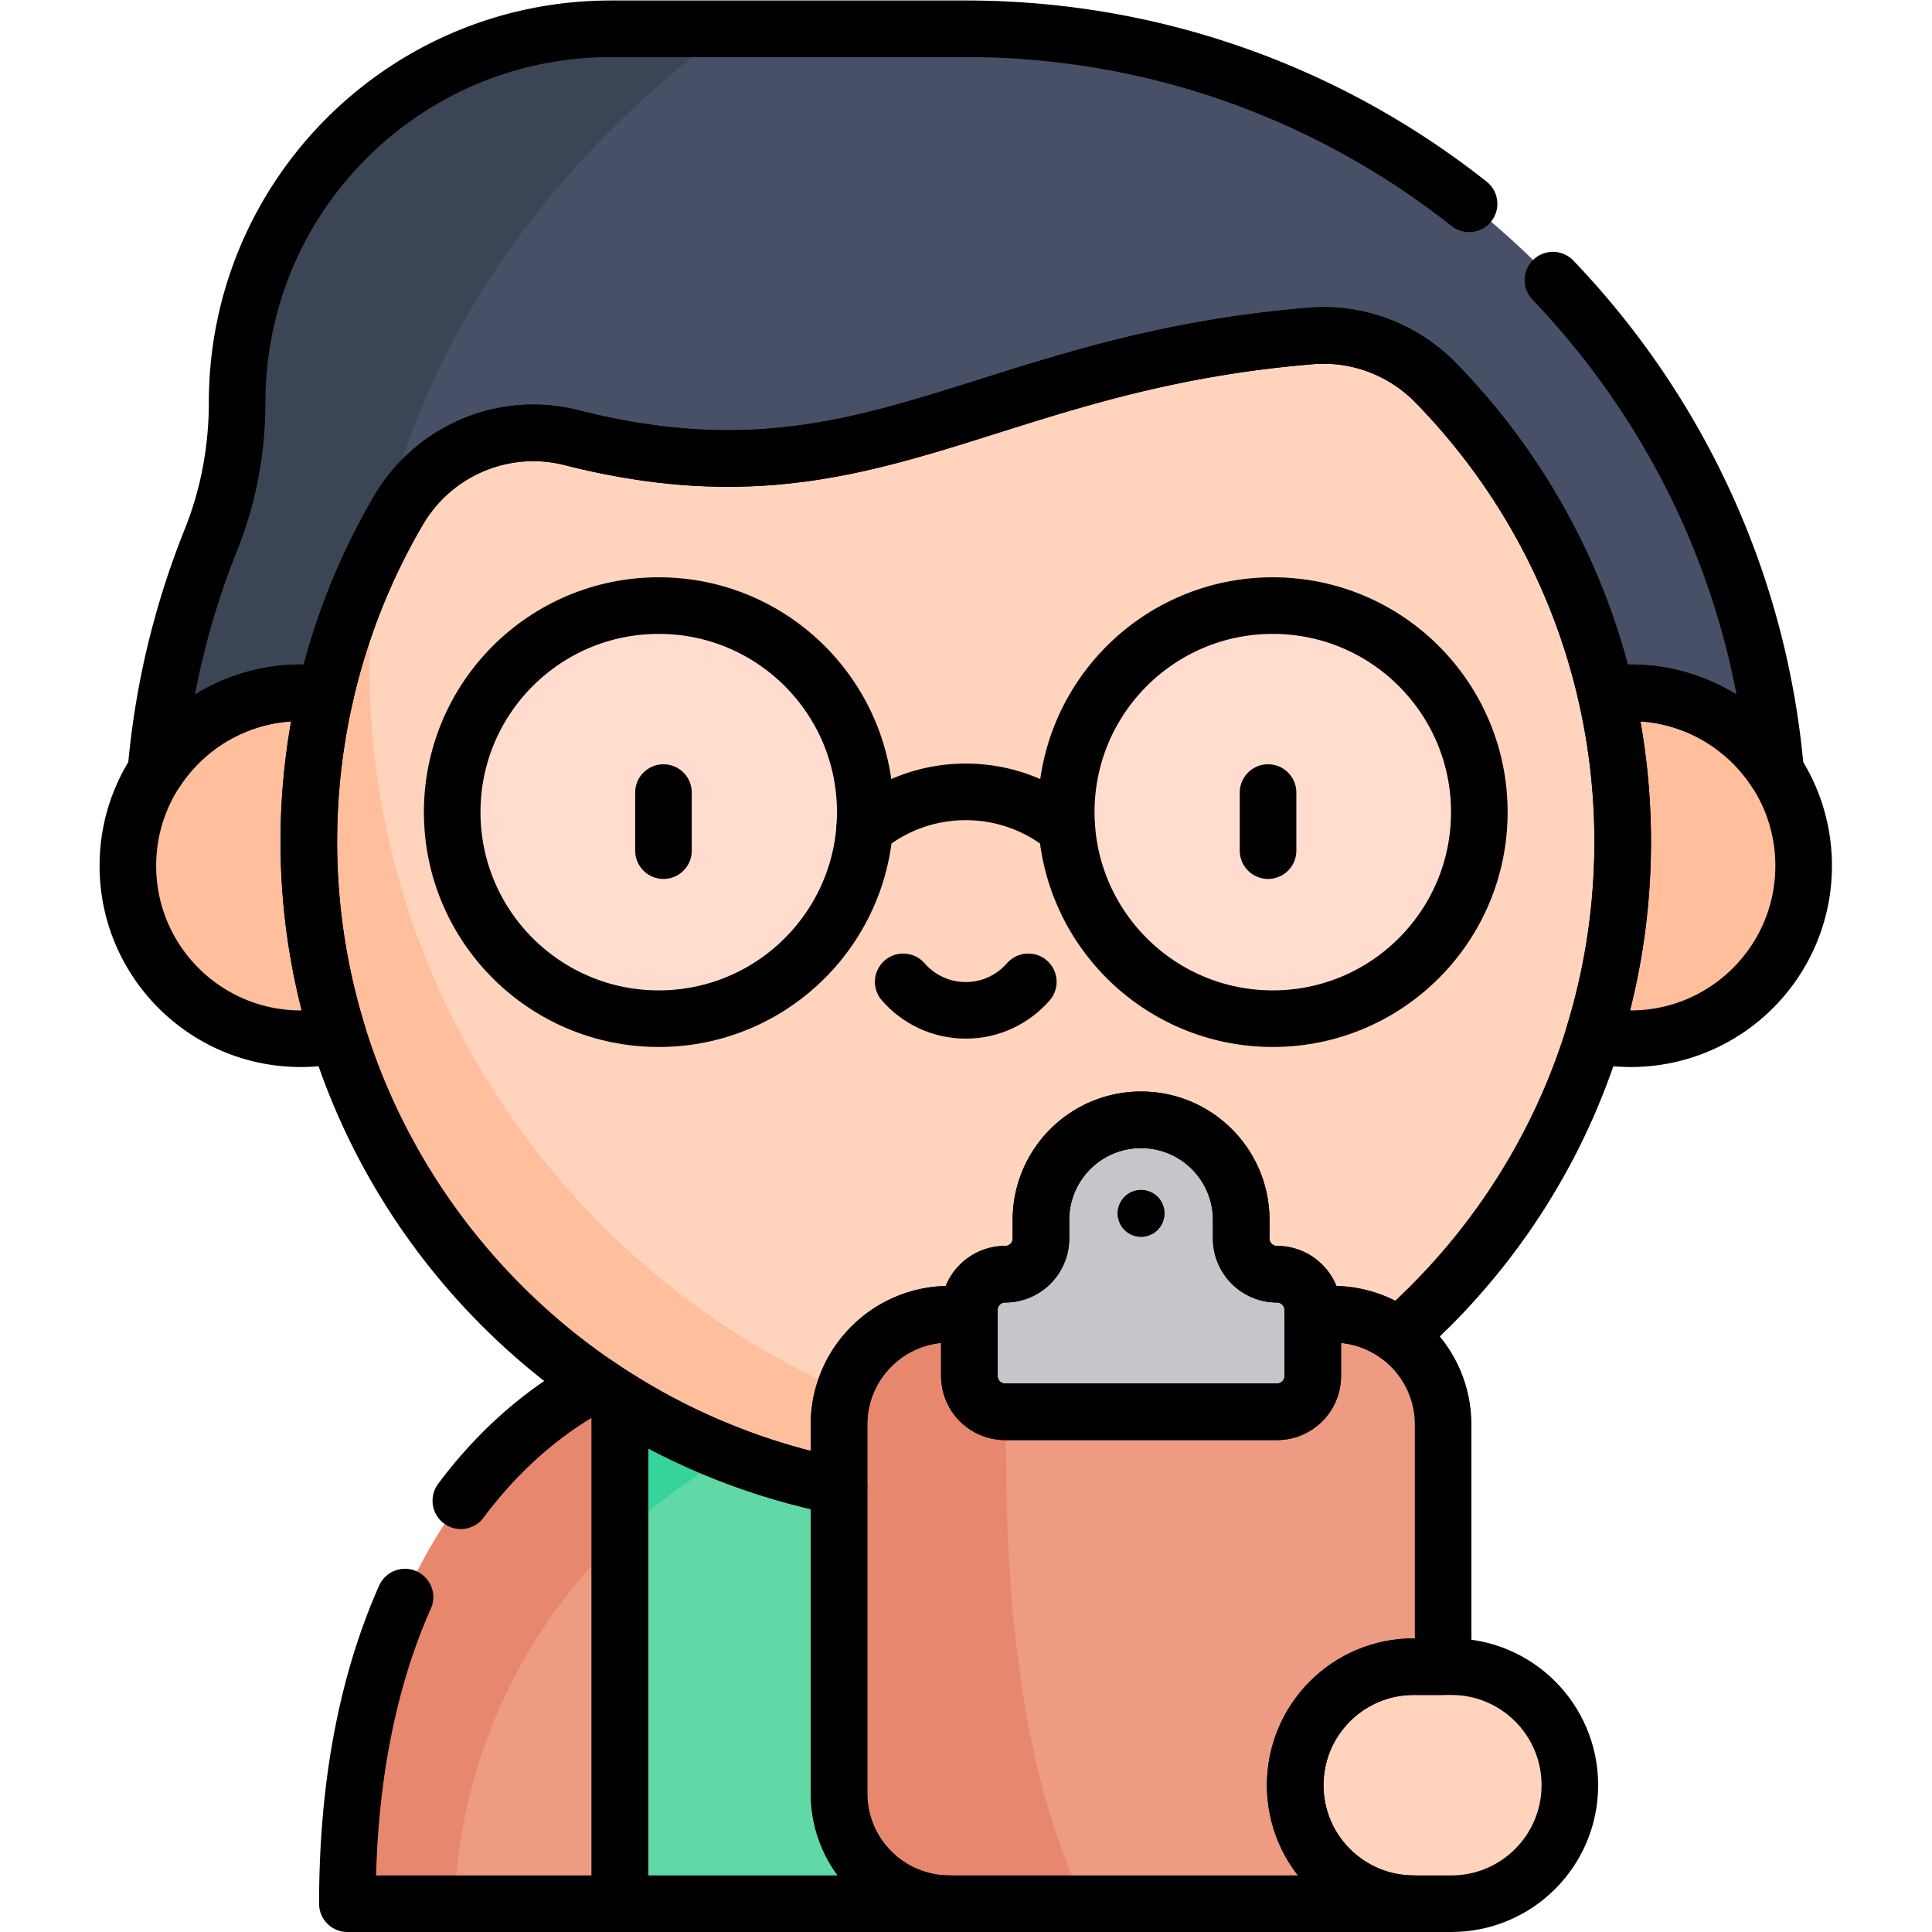 <svg xmlns="http://www.w3.org/2000/svg" version="1.1" xmlns:xlink="http://www.w3.org/1999/xlink" width="512" height="512" x="0" y="0" viewBox="0 0 682.667 682.667" style="enable-background:new 0 0 512 512" xml:space="preserve" class=""><g><defs><clipPath id="a" clipPathUnits="userSpaceOnUse"><path d="M0 512h512V0H0Z" fill="#000000" opacity="1" data-original="#000000"></path></clipPath></defs><g clip-path="url(#a)" transform="matrix(1.333 0 0 -1.333 0 682.667)"><path d="M0 0s-72.237-23.76-72.237-140.8H0l28.871 70.401z" style="fill-opacity:1;fill-rule:nonzero;stroke:none" transform="translate(164.32 148.3)" fill="#ed9b83" data-original="#ed9b83"></path><path d="m0 0-13.28 32.383s-72.237-23.76-72.237-140.8h28.39C-55.497-64.002-33.41-24.813 0 0" style="fill-opacity:1;fill-rule:nonzero;stroke:none" transform="translate(177.601 115.917)" fill="#e7886e" data-original="#e7886e"></path><path d="M0 0h-61.537v-140.8h87.331Z" style="fill-opacity:1;fill-rule:nonzero;stroke:none" transform="translate(225.858 148.3)" fill="#60d9a7" data-original="#60d9a7"></path><path d="M0 0h-94.076c-54.713 0-99.066-44.354-99.066-99.065 0-12.466-2.295-24.842-6.94-36.411-9.94-24.753-15.419-51.759-15.419-80.025h431.002C215.501-96.673 118.828 0 0 0" style="fill-opacity:1;fill-rule:nonzero;stroke:none" transform="translate(256 504.5)" fill="#475066" data-original="#475066"></path><path d="M0 0c0 68.832 42.395 129.943 95.572 168.345h-31.53c-54.713 0-99.066-44.354-99.066-99.066 0-12.466-2.295-24.841-6.94-36.41-9.94-24.753-15.42-51.76-15.42-80.025H5.308A211.08 211.08 0 0 0 0 0" style="fill-opacity:1;fill-rule:nonzero;stroke:none" transform="translate(97.882 336.155)" fill="#3b4556" data-original="#3b4556"></path><path d="M0 0c0-25.321 20.527-45.849 45.849-45.849C71.17-45.849 91.698-25.321 91.698 0c0 25.321-20.528 45.849-45.849 45.849C20.527 45.849 0 25.321 0 0" style="fill-opacity:1;fill-rule:nonzero;stroke:none" transform="translate(386.407 282.635)" fill="#ffbe9c" data-original="#ffbe9c"></path><path d="m0 0-1.607 8.771h-61.537v-43.562C-45.726-18.206-24.084-6.021 0 0" style="fill-opacity:1;fill-rule:nonzero;stroke:none" transform="translate(227.465 139.53)" fill="#36d39a" data-original="#36d39a"></path><path d="M0 0c-8.631 8.836-20.725 13.418-33.036 12.414-88.11-7.18-117.611-46.836-196.067-26.953-17.873 4.53-36.538-3.373-45.855-19.285-14.839-25.346-23.456-54.776-23.745-86.199-.882-95.921 76.967-175.098 172.89-175.764 96.739-.672 175.371 77.546 175.371 174.13C49.558-74.313 30.66-31.389 0 0" style="fill-opacity:1;fill-rule:nonzero;stroke:none" transform="translate(380.576 410.656)" fill="#ffd3bc" data-original="#ffd3bc"></path><path d="M0 0c0-30.237-24.513-54.75-54.75-54.75-30.238 0-54.751 24.513-54.751 54.75 0 30.238 24.513 54.751 54.751 54.751C-24.513 54.751 0 30.238 0 0" style="fill-opacity:1;fill-rule:nonzero;stroke:none" transform="translate(229.367 296.85)" fill="#ffdcce" data-original="#ffdcce"></path><path d="M0 0c0-30.237 24.513-54.75 54.75-54.75 30.238 0 54.751 24.513 54.751 54.75 0 30.238-24.513 54.751-54.751 54.751C24.513 54.751 0 30.238 0 0" style="fill-opacity:1;fill-rule:nonzero;stroke:none" transform="translate(282.633 296.85)" fill="#ffdcce" data-original="#ffdcce"></path><path d="M0 0c-116.241 0-210.473 94.232-210.473 210.473 0 10.937 1.072 21.679 3.086 32.167a173.074 173.074 0 0 1-14.689-40.308 45.728 45.728 0 0 1-6.535.469c-25.322 0-45.849-20.528-45.849-45.849 0-25.321 20.527-45.848 45.849-45.848 3.383 0 6.677.374 9.851 1.07 21.853-70.562 87.595-122.448 165.168-122.987 21.923-.153 42.91 3.758 62.269 11.005A213.51 213.51 0 0 0 0 0" style="fill-opacity:1;fill-rule:nonzero;stroke:none" transform="translate(308.356 125.683)" fill="#ffbe9c" data-original="#ffbe9c"></path><path d="M0 0h-101.642c-16.151 0-29.245-13.094-29.245-29.246v-97.766c0-16.152 13.094-29.246 29.245-29.246H29.246v127.012C29.246-13.094 16.152 0 0 0" style="fill-opacity:1;fill-rule:nonzero;stroke:none" transform="translate(353.293 163.758)" fill="#ed9b83" data-original="#ed9b83"></path><path d="M0 0a136.03 136.03 0 0 0 4.816 35.947H-15c-16.152 0-29.246-13.093-29.246-29.246v-97.765c0-16.153 13.094-29.247 29.246-29.247h35.968C4.481-87.232 0-41.233 0 0" style="fill-opacity:1;fill-rule:nonzero;stroke:none" transform="translate(266.652 127.81)" fill="#e7886e" data-original="#e7886e"></path><path d="M0 0a9.486 9.486 0 0 0-9.486 9.486v4.899c0 14.658-11.883 26.541-26.541 26.541-14.659 0-26.542-11.883-26.542-26.541V9.486A9.486 9.486 0 0 0-72.055 0c-5.239 0-9.486-4.247-9.486-9.485v-17.493a9.486 9.486 0 0 1 9.486-9.486H0a9.486 9.486 0 0 1 9.486 9.486v17.493C9.486-4.247 5.239 0 0 0" style="fill-opacity:1;fill-rule:nonzero;stroke:none" transform="translate(338.5 174.364)" fill="#c7c5cb" data-original="#c7c5cb"></path><path d="M0 0a6.204 6.204 0 1 0-12.408 0A6.204 6.204 0 0 0 0 0" style="fill-opacity:1;fill-rule:nonzero;stroke:none" transform="translate(308.677 190.49)" fill="#475066" data-original="#475066"></path><path d="M0 0h-9.962c-17.352 0-31.419-14.067-31.419-31.42 0-17.351 14.067-31.419 31.419-31.419H0c17.352 0 31.419 14.068 31.419 31.419C31.419-14.067 17.352 0 0 0" style="fill-opacity:1;fill-rule:nonzero;stroke:none" transform="translate(384.713 70.339)" fill="#ffd3bc" data-original="#ffd3bc"></path><path d="M0 0v-15.397" style="stroke-width:15;stroke-linecap:round;stroke-linejoin:round;stroke-miterlimit:10;stroke-dasharray:none;stroke-opacity:1" transform="translate(175.87 302.04)" fill="none" stroke="#000000" stroke-width="15" stroke-linecap="round" stroke-linejoin="round" stroke-miterlimit="10" stroke-dasharray="none" stroke-opacity="" data-original="#000000"></path><path d="M0 0v-15.397" style="stroke-width:15;stroke-linecap:round;stroke-linejoin:round;stroke-miterlimit:10;stroke-dasharray:none;stroke-opacity:1" transform="translate(336.13 302.04)" fill="none" stroke="#000000" stroke-width="15" stroke-linecap="round" stroke-linejoin="round" stroke-miterlimit="10" stroke-dasharray="none" stroke-opacity="" data-original="#000000"></path><path d="M0 0c4.032-4.626 9.963-7.554 16.582-7.554C23.2-7.554 29.131-4.626 33.163 0" style="stroke-width:15;stroke-linecap:round;stroke-linejoin:round;stroke-miterlimit:10;stroke-dasharray:none;stroke-opacity:1" transform="translate(239.418 251.866)" fill="none" stroke="#000000" stroke-width="15" stroke-linecap="round" stroke-linejoin="round" stroke-miterlimit="10" stroke-dasharray="none" stroke-opacity="" data-original="#000000"></path><path d="M0 0a41.727 41.727 0 0 1-26.803 9.697A41.725 41.725 0 0 1-53.607-.001" style="stroke-width:15;stroke-linecap:round;stroke-linejoin:round;stroke-miterlimit:10;stroke-dasharray:none;stroke-opacity:1" transform="translate(282.803 292.523)" fill="none" stroke="#000000" stroke-width="15" stroke-linecap="round" stroke-linejoin="round" stroke-miterlimit="10" stroke-dasharray="none" stroke-opacity="" data-original="#000000"></path><path d="M0 0c0-30.237-24.513-54.75-54.75-54.75-30.238 0-54.751 24.513-54.751 54.75 0 30.238 24.513 54.751 54.751 54.751C-24.513 54.751 0 30.238 0 0Z" style="stroke-width:15;stroke-linecap:round;stroke-linejoin:round;stroke-miterlimit:10;stroke-dasharray:none;stroke-opacity:1" transform="translate(229.367 296.85)" fill="none" stroke="#000000" stroke-width="15" stroke-linecap="round" stroke-linejoin="round" stroke-miterlimit="10" stroke-dasharray="none" stroke-opacity="" data-original="#000000"></path><path d="M0 0c0-30.237 24.513-54.75 54.75-54.75 30.238 0 54.751 24.513 54.751 54.75 0 30.238-24.513 54.751-54.751 54.751C24.513 54.751 0 30.238 0 0Z" style="stroke-width:15;stroke-linecap:round;stroke-linejoin:round;stroke-miterlimit:10;stroke-dasharray:none;stroke-opacity:1" transform="translate(282.633 296.85)" fill="none" stroke="#000000" stroke-width="15" stroke-linecap="round" stroke-linejoin="round" stroke-miterlimit="10" stroke-dasharray="none" stroke-opacity="" data-original="#000000"></path><path d="M0 0a6.205 6.205 0 1 0-12.41 0A6.205 6.205 0 0 0 0 0" style="fill-opacity:1;fill-rule:nonzero;stroke:none" transform="translate(308.677 190.49)" fill="#000000" data-original="#000000"></path><path d="M0 0c-8.928-20.11-15.274-46.596-15.274-81.282h72.237V52.347a174.016 174.016 0 0 0-6.531 4.275c-8.085-4.149-22.411-13.335-35.628-31.088" style="stroke-width:15;stroke-linecap:round;stroke-linejoin:round;stroke-miterlimit:10;stroke-dasharray:none;stroke-opacity:1" transform="translate(107.358 88.782)" fill="none" stroke="#000000" stroke-width="15" stroke-linecap="round" stroke-linejoin="round" stroke-miterlimit="10" stroke-dasharray="none" stroke-opacity="" data-original="#000000"></path><path d="M0 0v81.4c-20.937 4.13-40.545 12.038-58.085 22.983V-29.246h87.33C13.094-29.246 0-16.152 0 0Z" style="stroke-width:15;stroke-linecap:round;stroke-linejoin:round;stroke-miterlimit:10;stroke-dasharray:none;stroke-opacity:1" transform="translate(222.406 36.746)" fill="none" stroke="#000000" stroke-width="15" stroke-linecap="round" stroke-linejoin="round" stroke-miterlimit="10" stroke-dasharray="none" stroke-opacity="" data-original="#000000"></path><path d="M0 0v0a9.486 9.486 0 0 0-9.486 9.486v4.899c0 14.658-11.883 26.541-26.542 26.541-14.658 0-26.541-11.883-26.541-26.541V9.486A9.486 9.486 0 0 0-72.055 0c-5.239 0-9.487-4.247-9.487-9.486v-17.493c0-5.238 4.248-9.485 9.487-9.485H0c5.239 0 9.486 4.247 9.486 9.485v17.493A9.486 9.486 0 0 1 0 0Z" style="stroke-width:15;stroke-linecap:round;stroke-linejoin:round;stroke-miterlimit:10;stroke-dasharray:none;stroke-opacity:1" transform="translate(338.5 174.364)" fill="none" stroke="#000000" stroke-width="15" stroke-linecap="round" stroke-linejoin="round" stroke-miterlimit="10" stroke-dasharray="none" stroke-opacity="" data-original="#000000"></path><path d="M0 0v0c0 17.353 14.066 31.42 31.419 31.42h7.788v64.173c0 16.152-13.094 29.246-29.245 29.246H4.654v-16.371c0-5.239-4.247-9.487-9.486-9.487h-72.055c-5.239 0-9.486 4.248-9.486 9.487v16.371h-5.307c-16.152 0-29.246-13.094-29.246-29.246V-2.173c0-16.152 13.094-29.246 29.245-29.246H31.416C14.065-31.417 0-17.352 0 0Z" style="stroke-width:15;stroke-linecap:round;stroke-linejoin:round;stroke-miterlimit:10;stroke-dasharray:none;stroke-opacity:1" transform="translate(343.332 38.919)" fill="none" stroke="#000000" stroke-width="15" stroke-linecap="round" stroke-linejoin="round" stroke-miterlimit="10" stroke-dasharray="none" stroke-opacity="" data-original="#000000"></path><path d="M0 0h-9.962c-17.352 0-31.419-14.066-31.419-31.419 0-17.352 14.067-31.419 31.419-31.419H0c17.352 0 31.419 14.067 31.419 31.419C31.419-14.066 17.352 0 0 0Z" style="stroke-width:15;stroke-linecap:round;stroke-linejoin:round;stroke-miterlimit:10;stroke-dasharray:none;stroke-opacity:1" transform="translate(384.713 70.338)" fill="none" stroke="#000000" stroke-width="15" stroke-linecap="round" stroke-linejoin="round" stroke-miterlimit="10" stroke-dasharray="none" stroke-opacity="" data-original="#000000"></path><path d="M0 0c-36.719 29.035-83.071 46.396-133.412 46.396h-94.076c-54.712 0-99.066-44.352-99.066-99.065 0-12.466-2.295-24.842-6.94-36.41-7.733-19.257-12.751-39.882-14.605-61.399 8.18 12.553 22.331 20.859 38.431 20.859 2.22 0 4.399-.167 6.535-.472a173.054 173.054 0 0 0 19.34 48.82c9.316 15.912 27.981 23.815 45.855 19.285 78.455-19.883 107.956 19.773 196.066 26.953 12.311 1.004 24.404-3.578 33.036-12.414 21.973-22.495 37.901-50.916 45.166-82.641 2.129.303 4.301.469 6.514.469 16.099 0 30.251-8.306 38.43-20.859-4.328 50.316-26.024 95.741-59.04 130.249" style="stroke-width:15;stroke-linecap:round;stroke-linejoin:round;stroke-miterlimit:10;stroke-dasharray:none;stroke-opacity:1" transform="translate(389.412 458.103)" fill="none" stroke="#000000" stroke-width="15" stroke-linecap="round" stroke-linejoin="round" stroke-miterlimit="10" stroke-dasharray="none" stroke-opacity="" data-original="#000000"></path><path d="M0 0a174.381 174.381 0 0 0 4.406 37.38 46.167 46.167 0 0 1-6.535.472c-25.321 0-45.849-20.528-45.849-45.85 0-25.321 20.528-45.849 45.849-45.849 3.382 0 6.675.377 9.848 1.072A172.737 172.737 0 0 0 0 0Z" style="stroke-width:15;stroke-linecap:round;stroke-linejoin:round;stroke-miterlimit:10;stroke-dasharray:none;stroke-opacity:1" transform="translate(81.873 290.633)" fill="none" stroke="#000000" stroke-width="15" stroke-linecap="round" stroke-linejoin="round" stroke-miterlimit="10" stroke-dasharray="none" stroke-opacity="" data-original="#000000"></path><path d="M0 0c-2.213 0-4.385-.166-6.514-.469a174.637 174.637 0 0 0 4.393-39.016c0-17.806-2.679-34.984-7.646-51.161A46.02 46.02 0 0 1 0-91.698c25.321 0 45.849 20.527 45.849 45.848C45.849-20.527 25.321 0 0 0Z" style="stroke-width:15;stroke-linecap:round;stroke-linejoin:round;stroke-miterlimit:10;stroke-dasharray:none;stroke-opacity:1" transform="translate(432.256 328.484)" fill="none" stroke="#000000" stroke-width="15" stroke-linecap="round" stroke-linejoin="round" stroke-miterlimit="10" stroke-dasharray="none" stroke-opacity="" data-original="#000000"></path><path d="M0 0c0 16.152 13.094 29.246 29.246 29.246h5.307v1.121c0 5.238 4.247 9.486 9.486 9.486a9.486 9.486 0 0 1 9.486 9.486v4.898c0 14.659 11.883 26.541 26.541 26.541 14.659 0 26.541-11.882 26.541-26.541v-4.898c0-5.239 4.248-9.486 9.487-9.486s9.486-4.248 9.486-9.486v-1.121h5.308a29.119 29.119 0 0 0 17.42-5.755c36.418 31.917 59.421 78.767 59.421 130.996 0 47.344-18.899 90.269-49.559 121.658-8.632 8.835-20.725 13.417-33.036 12.414-88.111-7.18-117.612-46.836-196.067-26.954-17.873 4.531-36.538-3.373-45.854-19.285-14.84-25.345-23.457-54.775-23.746-86.199C-141.313 71.259-80.465-.486 0-16.364Z" style="stroke-width:15;stroke-linecap:round;stroke-linejoin:round;stroke-miterlimit:10;stroke-dasharray:none;stroke-opacity:1" transform="translate(222.406 134.512)" fill="none" stroke="#000000" stroke-width="15" stroke-linecap="round" stroke-linejoin="round" stroke-miterlimit="10" stroke-dasharray="none" stroke-opacity="" data-original="#000000"></path></g></g></svg>